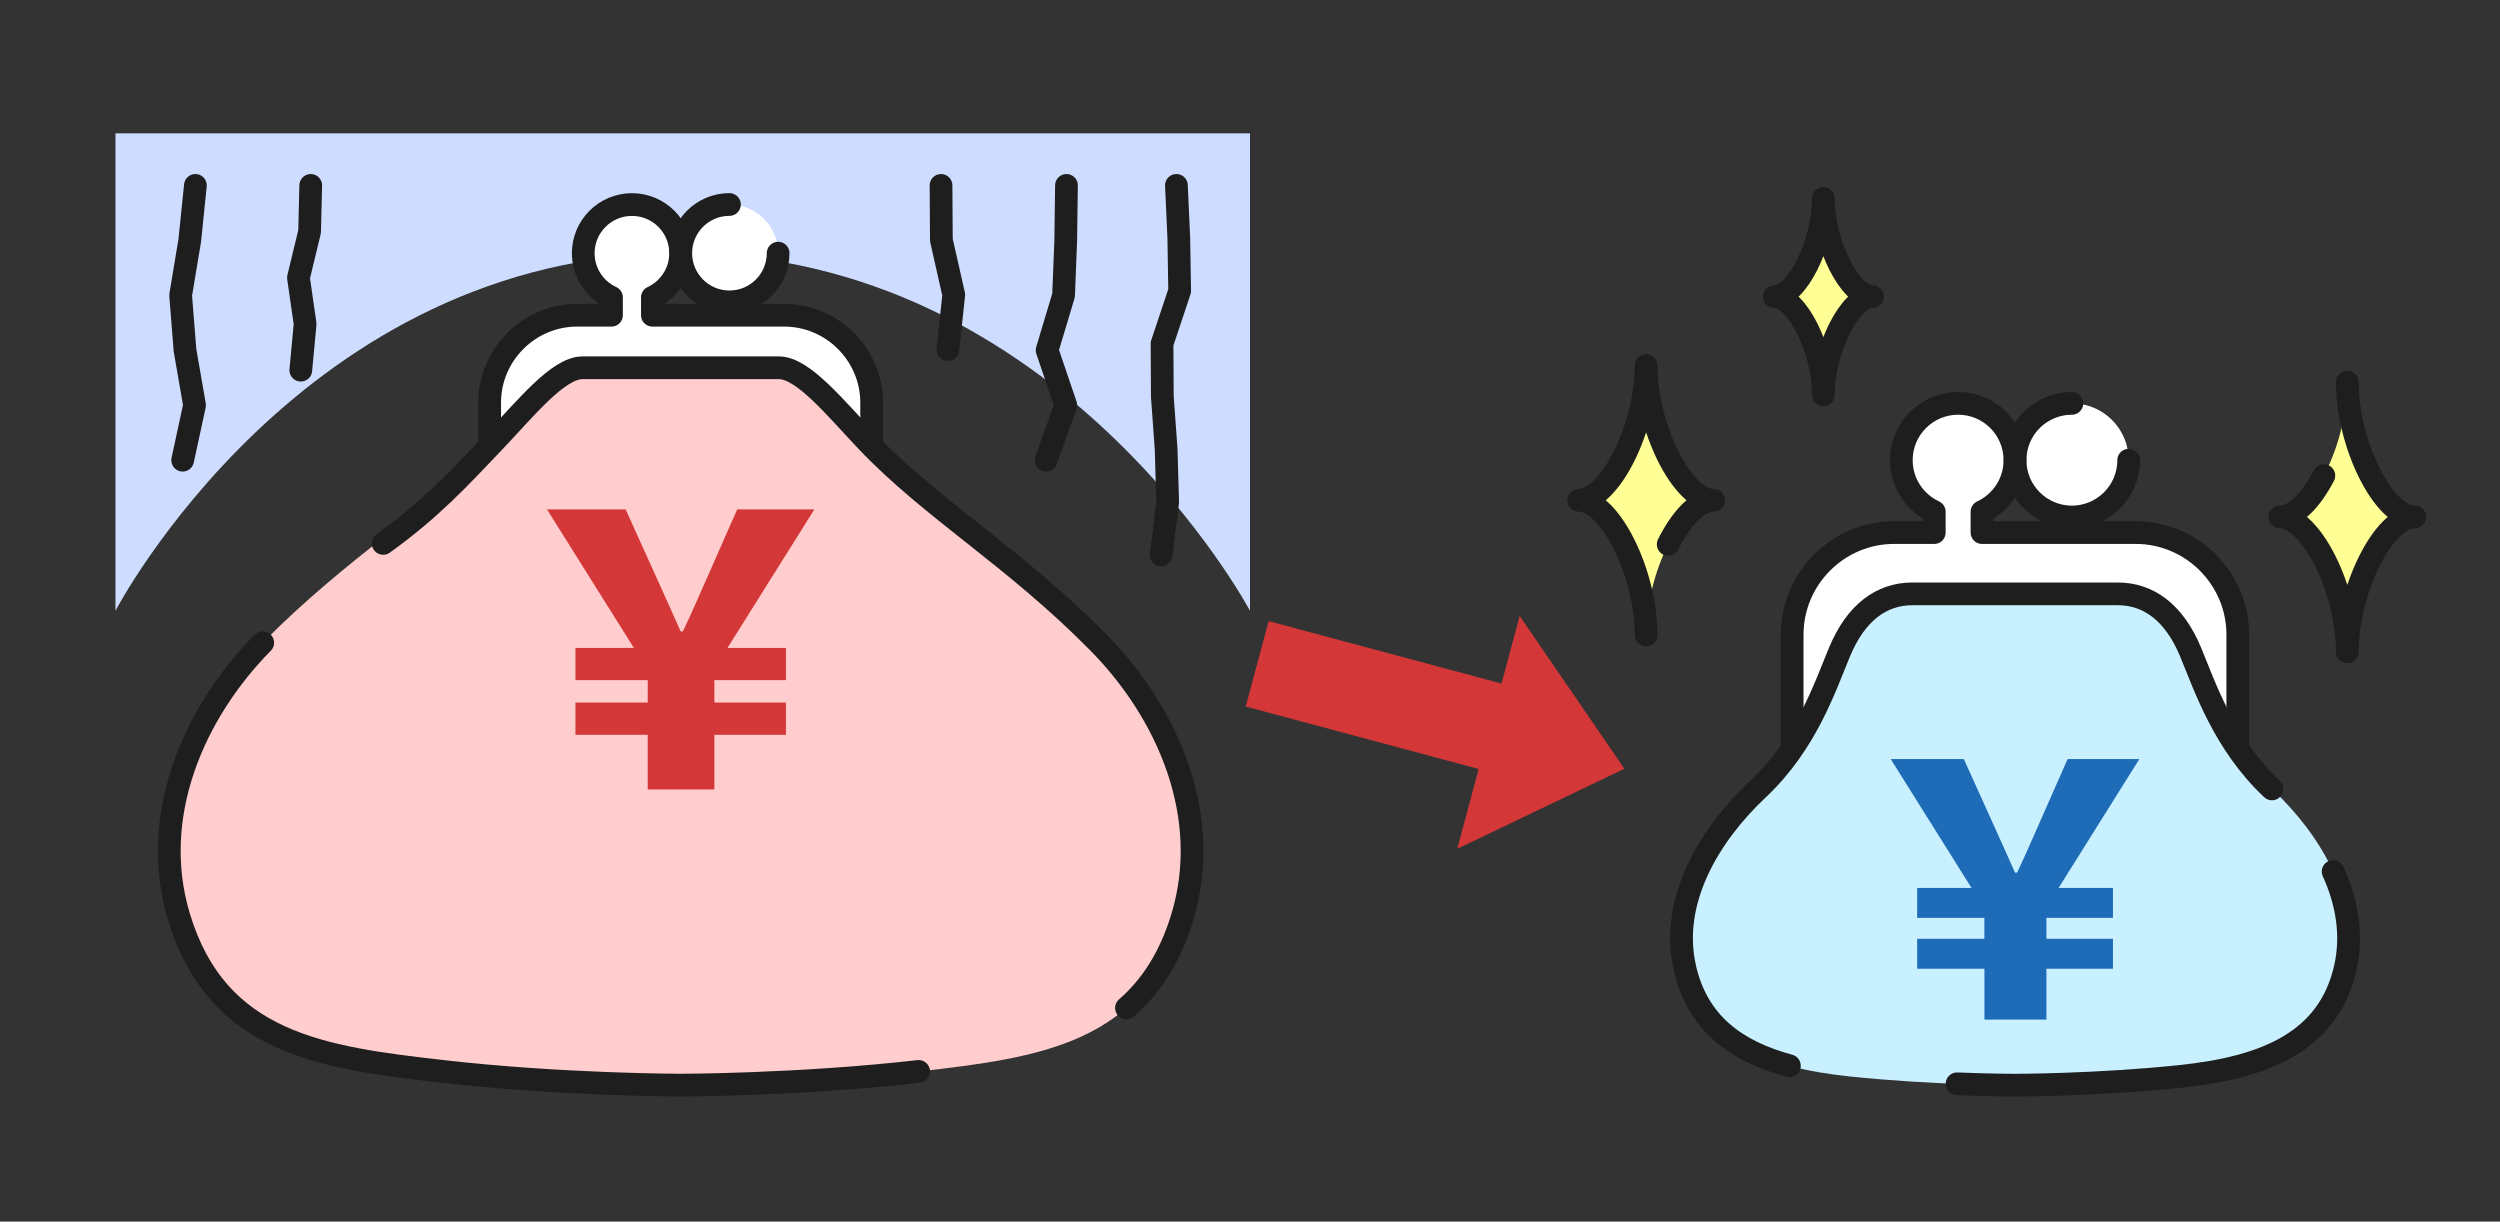 <?xml version="1.0" encoding="UTF-8"?>
<svg id="_レイヤー_1" data-name="レイヤー 1" xmlns="http://www.w3.org/2000/svg" viewBox="0 0 440 215">
  <rect x="0" y="0" width="440" height="215" fill="#333333" stroke="none"/>
  <defs>
    <style>
      .cls-1 {
        fill: #c8f0ff;
      }

      .cls-1, .cls-2, .cls-3, .cls-4, .cls-5, .cls-6, .cls-7, .cls-8 {
        stroke-width: 0px;
      }

      .cls-2 {
        fill: #d43737;
      }

      .cls-3 {
        fill: #1e6cb7;
      }

      .cls-4, .cls-9 {
        fill: none;
      }

      .cls-5 {
        fill: #ffcdcd;
      }

      .cls-6 {
        fill: #fff;
      }

      .cls-7 {
        fill: #ffff96;
      }

      .cls-8 {
        fill: #ceddff;
      }

      .cls-9 {
        stroke: #1e1e1e;
        stroke-linecap: round;
        stroke-linejoin: round;
        stroke-width: 4px;
      }
    </style>
  </defs>
  <rect class="cls-4" width="440" height="215"/>
  <g>
    <g>
      <g>
        <path class="cls-8" d="M20.32,23.47h199.68v84.03s-33.5-62.94-100.2-62.94S20.32,107.5,20.32,107.5V23.47Z"/>
        <g>
          <polyline class="cls-9" points="207.05 32.63 207.47 41.92 207.62 51.2 204.52 60.49 204.57 69.78 205.24 79.07 205.51 88.37 204.37 97.66"/>
          <polyline class="cls-9" points="187.7 32.63 187.57 42.3 187.19 51.97 184.29 61.64 187.58 71.32 184.11 80.99"/>
          <polyline class="cls-9" points="165.62 32.63 165.68 42.25 167.86 51.88 166.83 61.51"/>
          <polyline class="cls-9" points="54.69 32.63 54.49 40.76 52.53 48.88 53.7 57.02 52.94 65.15"/>
          <polyline class="cls-9" points="34.39 32.63 33.4 42.3 31.79 51.97 32.56 61.64 34.24 71.32 32.15 80.99"/>
        </g>
      </g>
      <g>
        <g>
          <g>
            <path class="cls-6" d="M136.95,44.56c0,4.74-3.84,8.57-8.57,8.57s-8.57-3.84-8.57-8.57,3.84-8.57,8.57-8.57,8.57,3.84,8.57,8.57Z"/>
            <path class="cls-6" d="M138.02,55.48h-23.2v-3.14c2.93-1.36,4.97-4.33,4.97-7.77,0-4.74-3.84-8.57-8.57-8.57s-8.57,3.84-8.57,8.57c0,3.45,2.04,6.41,4.97,7.77v3.14h-6.05c-8.46,0-15.39,6.93-15.39,15.39v19.3c0,8.46,6.92,15.39,15.39,15.39h36.45c8.46,0,15.39-6.93,15.39-15.39v-19.3c0-8.46-6.93-15.39-15.39-15.39Z"/>
          </g>
          <g>
            <path class="cls-9" d="M136.95,44.56c0,4.74-3.84,8.57-8.57,8.57s-8.57-3.84-8.57-8.57,3.84-8.57,8.57-8.57"/>
            <path class="cls-9" d="M138.02,55.48h-23.2v-3.14c2.93-1.36,4.97-4.33,4.97-7.77,0-4.74-3.84-8.57-8.57-8.57s-8.57,3.84-8.57,8.57c0,3.45,2.04,6.41,4.97,7.77v3.14h-6.05c-8.46,0-15.39,6.93-15.39,15.39v19.3c0,8.46,6.92,15.39,15.39,15.39h36.45c8.46,0,15.39-6.93,15.39-15.39v-19.3c0-8.46-6.93-15.39-15.39-15.39Z"/>
          </g>
        </g>
        <g>
          <path class="cls-5" d="M119.8,64.74s-13,0-17.29,0c-4.28,0-10.03,7.19-15.5,12.94-11.38,11.97-25.84,20.29-40.77,35.45-12.26,12.45-20.04,30.54-14.77,48.15,6.72,22.44,25.3,24.89,46.43,27.3,21.13,2.41,41.89,2.41,41.89,2.41,0,0,20.76,0,41.89-2.41,21.13-2.41,39.72-4.86,46.43-27.3,5.27-17.61-2.52-35.7-14.77-48.15-14.93-15.16-29.39-23.47-40.77-35.45-5.47-5.75-11.22-12.94-15.5-12.94s-17.29,0-17.29,0Z"/>
          <path class="cls-9" d="M46.24,113.12c-12.26,12.45-20.04,30.54-14.77,48.15,6.72,22.44,25.3,24.89,46.43,27.3,21.13,2.41,41.89,2.41,41.89,2.41,0,0,20.76,0,41.89-2.41"/>
          <path class="cls-9" d="M198.26,177.4c4.31-3.75,7.71-8.9,9.87-16.13,5.27-17.61-2.52-35.7-14.77-48.15-14.93-15.16-29.39-23.47-40.77-35.45-5.47-5.75-11.22-12.94-15.5-12.94s-17.29,0-17.29,0c0,0-13,0-17.29,0-4.28,0-10.03,7.19-15.5,12.94-6.19,6.51-11.17,11.94-19.57,17.97"/>
        </g>
        <path class="cls-2" d="M114,129.32h-12.72v-5.67h12.72v-3.95h-12.72v-5.67h10.28l-15.29-24.38h13.84l5.01,11.07c2.5,5.47,3.1,6.92,4.68,10.41h.39c1.65-3.49,2.37-5.21,4.68-10.41l4.88-11.07h13.58l-15.29,24.38h10.28v5.67h-12.59v3.95h12.59v5.67h-12.59v9.62h-11.73v-9.62Z"/>
      </g>
    </g>
    <g>
      <g>
        <g>
          <path class="cls-7" d="M289.72,111.78c0-10.95-6.39-23.73-11.87-23.73,5.48,0,11.87-12.78,11.87-23.73,0,10.95,6.39,23.73,11.87,23.73-5.48,0-11.87,12.78-11.87,23.73Z"/>
          <path class="cls-7" d="M413.13,114.73c0-10.95-6.39-23.73-11.87-23.73,5.48,0,11.87-12.78,11.87-23.73,0,10.95,6.39,23.73,11.87,23.73-5.48,0-11.87,12.78-11.87,23.73Z"/>
          <path class="cls-7" d="M320.91,69.49c0-7.98-4.65-17.29-8.64-17.28,3.99,0,8.64-9.31,8.64-17.29,0,7.98,4.66,17.29,8.65,17.29-3.99,0-8.64,9.31-8.65,17.28Z"/>
        </g>
        <g>
          <path class="cls-9" d="M289.72,111.78c0-10.95-6.39-23.73-11.87-23.73,5.48,0,11.87-12.78,11.87-23.73,0,10.95,6.39,23.73,11.87,23.73-2.74,0-5.71,3.19-7.99,7.76"/>
          <path class="cls-9" d="M413.13,67.26c0,10.95,6.39,23.73,11.87,23.73-5.48,0-11.87,12.78-11.87,23.73,0-10.95-6.39-23.73-11.87-23.73,2.64,0,5.49-2.97,7.74-7.28"/>
          <path class="cls-9" d="M320.91,69.49c0-7.98-4.65-17.29-8.64-17.28,3.99,0,8.64-9.31,8.64-17.29,0,7.98,4.66,17.29,8.65,17.29-3.99,0-8.64,9.31-8.65,17.28Z"/>
        </g>
      </g>
      <g>
        <g>
          <g>
            <path class="cls-6" d="M374.65,80.99c0,5.52-4.48,10-10,10s-10-4.48-10-10,4.48-10,10-10,10,4.48,10,10Z"/>
            <path class="cls-6" d="M375.9,93.73h-27.07v-3.67c3.42-1.59,5.8-5.05,5.8-9.07,0-5.53-4.48-10-10-10s-10,4.48-10,10c0,4.02,2.38,7.48,5.8,9.07v3.67h-7.06c-9.88,0-17.95,8.08-17.95,17.96v22.52c0,9.87,8.08,17.95,17.95,17.95h42.52c9.88,0,17.96-8.08,17.96-17.95v-22.52c0-9.88-8.08-17.96-17.96-17.96Z"/>
          </g>
          <g>
            <path class="cls-9" d="M374.65,80.99c0,5.52-4.48,10-10,10s-10-4.48-10-10,4.48-10,10-10"/>
            <path class="cls-9" d="M375.9,93.73h-27.07v-3.67c3.42-1.59,5.8-5.05,5.8-9.07,0-5.53-4.48-10-10-10s-10,4.48-10,10c0,4.02,2.38,7.48,5.8,9.07v3.67h-7.06c-9.88,0-17.95,8.08-17.95,17.96v22.52c0,9.87,8.08,17.95,17.95,17.95h42.52c9.88,0,17.96-8.08,17.96-17.95v-22.52c0-9.88-8.08-17.96-17.96-17.96Z"/>
          </g>
        </g>
        <g>
          <path class="cls-1" d="M354.64,104.53s-12.66,0-18.08,0-9.92,3.29-12.8,10.2c-2.55,6.11-5.82,16.12-14.34,24.13-8.52,8-15.59,19.61-12.9,31.49,2.96,13.09,14.26,17.55,28.97,19.1,14.71,1.55,29.16,1.55,29.16,1.55,0,0,14.45,0,29.16-1.55,14.71-1.55,26.01-6.01,28.97-19.1,2.68-11.87-4.39-23.49-12.9-31.49-8.52-8-11.79-18.01-14.34-24.13-2.88-6.91-7.38-10.2-12.8-10.2s-18.08,0-18.08,0Z"/>
          <path class="cls-9" d="M344.44,190.75c6.08.24,10.2.24,10.2.24,0,0,14.45,0,29.16-1.55,14.71-1.55,26.01-6.01,28.97-19.1,1.32-5.85.28-11.63-2.14-16.95"/>
          <path class="cls-9" d="M399.87,138.85c-8.52-8-11.79-18.01-14.34-24.13-2.88-6.91-7.38-10.2-12.8-10.2s-18.08,0-18.08,0c0,0-12.66,0-18.08,0s-9.92,3.29-12.8,10.2c-2.55,6.11-5.82,16.12-14.34,24.13-8.52,8-15.59,19.61-12.9,31.49,2.2,9.73,9.01,14.69,18.4,17.23"/>
        </g>
        <path class="cls-3" d="M349.25,170.5h-11.83v-5.27h11.83v-3.68h-11.83v-5.27h9.57l-14.23-22.69h12.87l4.66,10.3c2.33,5.09,2.88,6.44,4.35,9.69h.37c1.53-3.25,2.21-4.84,4.35-9.69l4.54-10.3h12.63l-14.22,22.69h9.57v5.27h-11.71v3.68h11.71v5.27h-11.71v8.95h-10.91v-8.95Z"/>
      </g>
    </g>
    <polygon class="cls-2" points="285.89 135.3 267.46 108.4 264.27 120.31 223.28 109.32 219.25 124.35 260.24 135.34 256.48 149.39 285.89 135.3"/>
  </g>
</svg>